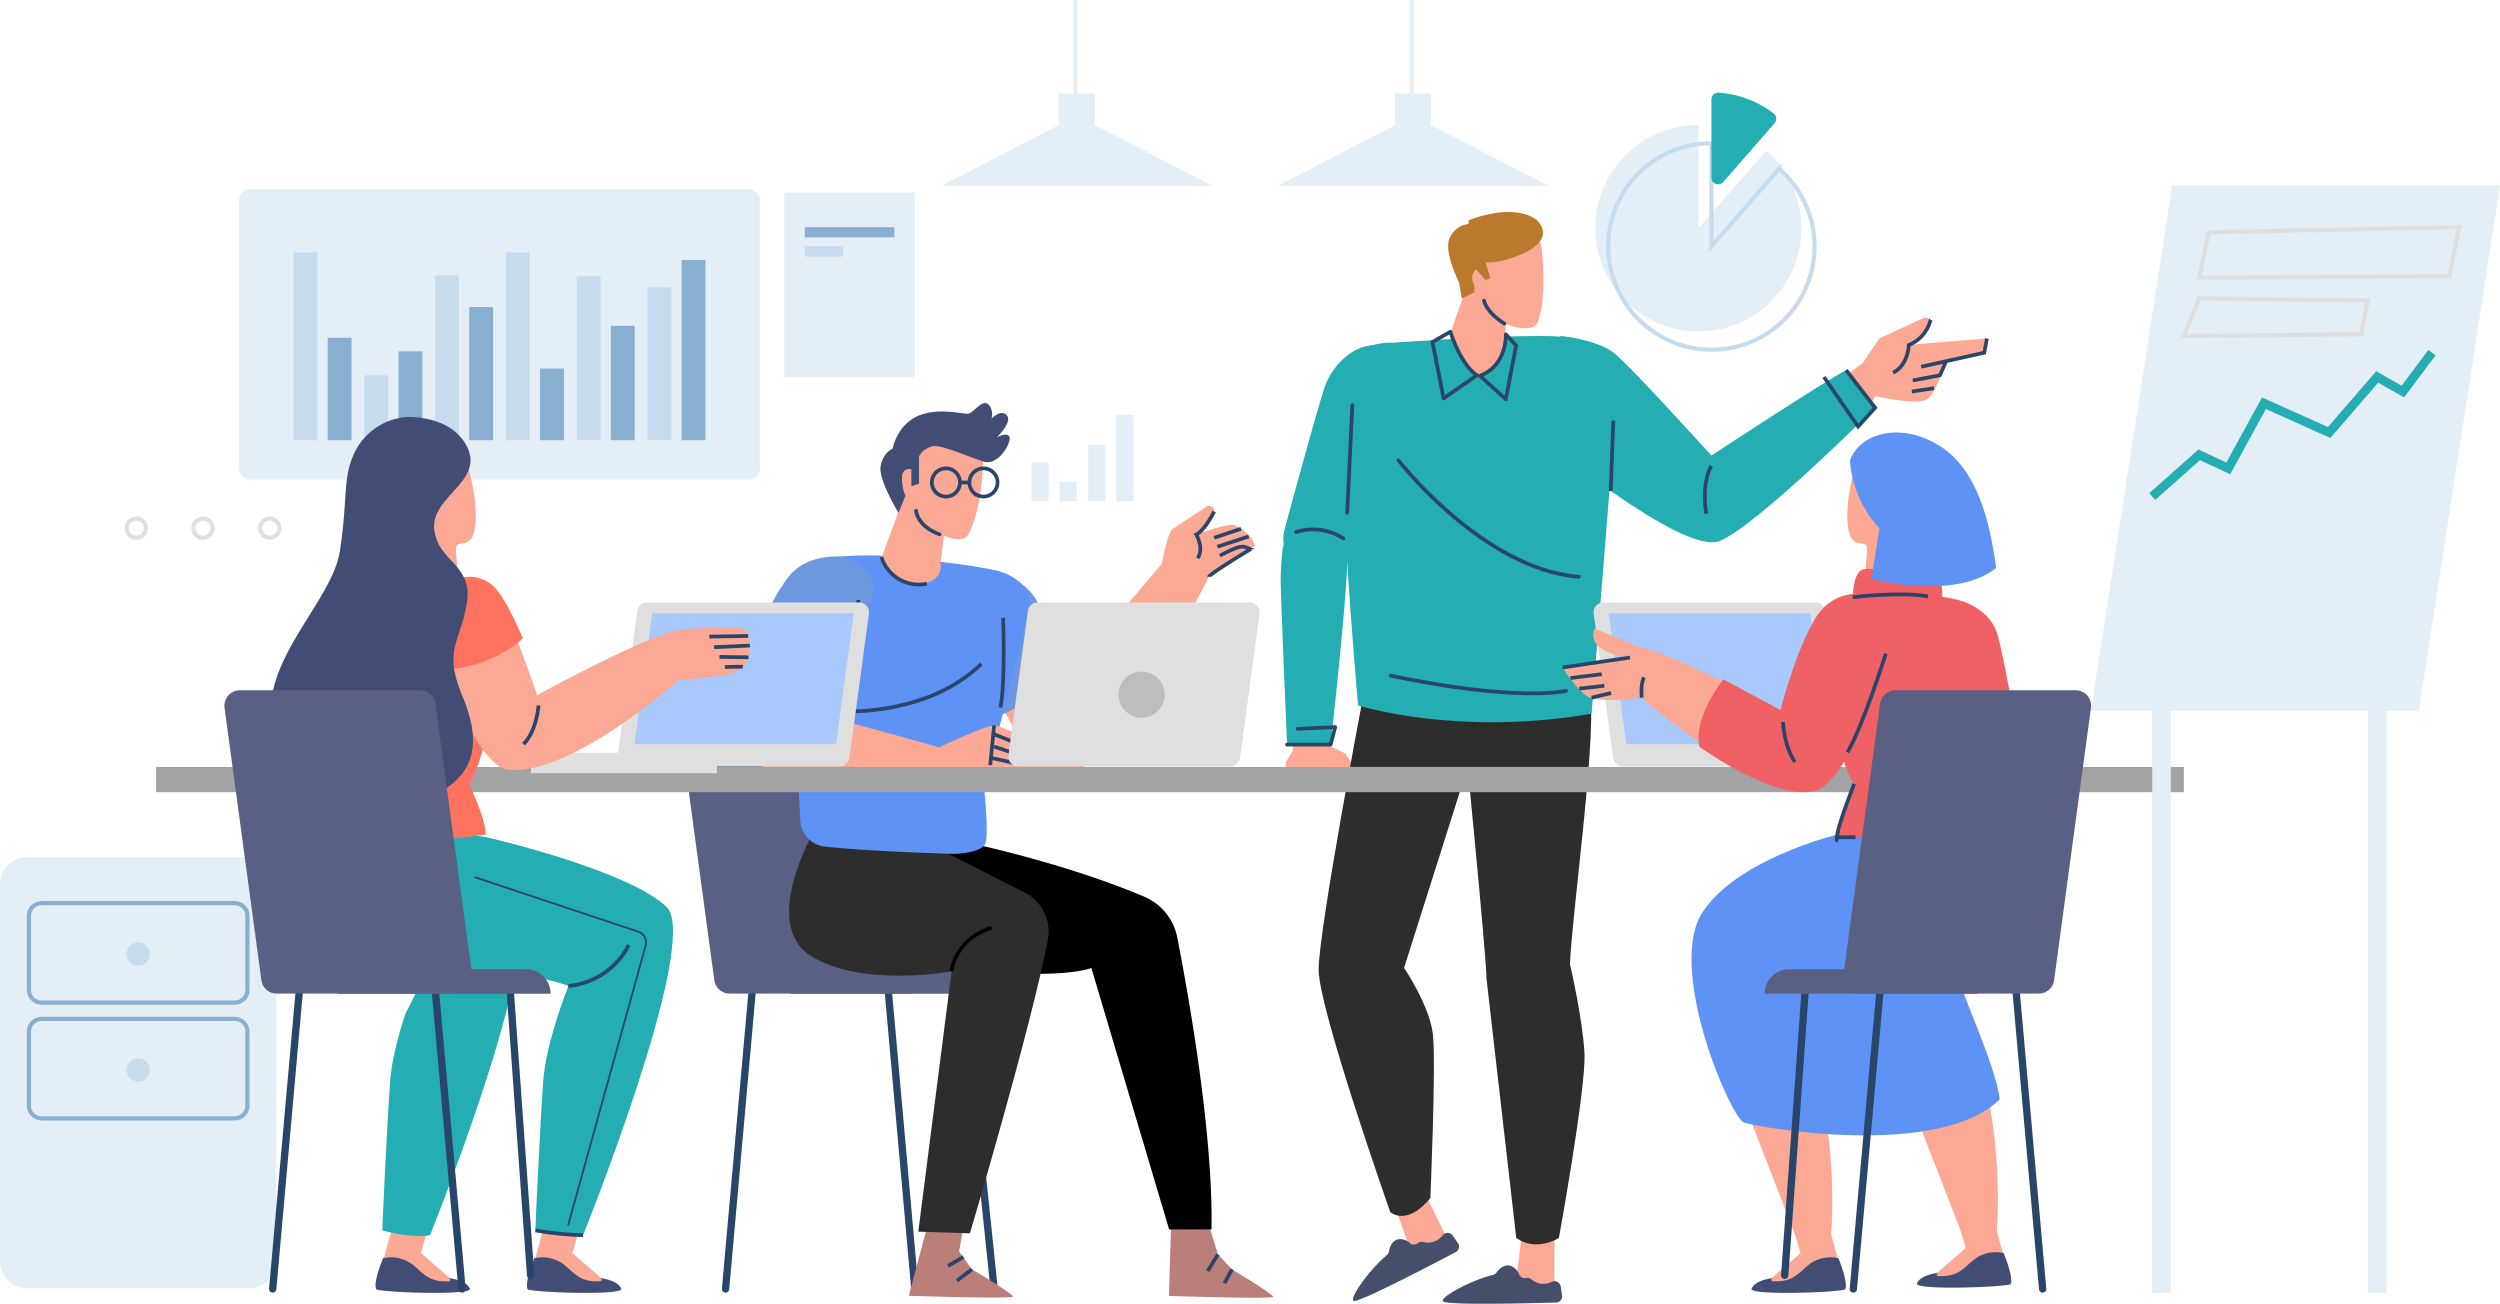 <svg xmlns="http://www.w3.org/2000/svg" xmlns:v="https://vecta.io/nano" width="556" height="290" fill="none"><style><![CDATA[.B{stroke-miterlimit:10}.C{stroke:#29456a}.D{fill:#fba894}.E{stroke-width:.83}.F{fill:#c6dcee}.G{fill:#24adb2}.H{stroke-linejoin:round}.I{stroke-linecap:round}.J{fill:#88afcf}.K{fill:#e3eef7}.L{stroke-width:.93}.M{fill:#414d75}.N{fill:#dfdfdf}.O{fill:#ef6164}.P{stroke-width:1.63}.Q{fill:#5a6084}.R{fill:#5e92f4}]]></style><g clip-path="url(#A)"><path d="M55.431 190.608H6.023c-3.326 0-6.023 2.699-6.023 6.029v83.846c0 3.33 2.696 6.03 6.023 6.03h49.409c3.326 0 6.023-2.7 6.023-6.03v-83.846c0-3.33-2.696-6.029-6.023-6.029z" class="K"></path><g stroke="#88afcf" class="B L"><path d="M52.214 200.868H9.24c-1.554 0-2.814 1.261-2.814 2.818v16.482c0 1.556 1.26 2.818 2.814 2.818h42.974c1.554 0 2.814-1.262 2.814-2.818v-16.482c0-1.557-1.26-2.818-2.814-2.818zm0 25.734H9.24c-1.554 0-2.814 1.261-2.814 2.817v16.483c0 1.556 1.26 2.818 2.814 2.818h42.974c1.554 0 2.814-1.262 2.814-2.818v-16.483c0-1.556-1.26-2.817-2.814-2.817z"></path></g><g class="F"><path d="M33.294 212.175a2.56 2.56 0 0 1-.196.982c-.129.311-.318.594-.557.832a2.55 2.55 0 0 1-.833.554 2.54 2.54 0 0 1-.982.192 2.55 2.55 0 0 1-1.808-.75 2.56 2.56 0 0 1-.749-1.81 2.57 2.57 0 0 1 .192-.983 2.56 2.56 0 0 1 .554-.834c.238-.238.52-.428.831-.557a2.56 2.56 0 0 1 .981-.196c.681 0 1.334.271 1.815.753a2.57 2.57 0 0 1 .752 1.817zm0 25.789a2.55 2.55 0 0 1-.196.982 2.56 2.56 0 0 1-.557.831c-.239.238-.521.427-.833.555a2.56 2.56 0 0 1-.982.192c-.678 0-1.329-.27-1.808-.75a2.56 2.56 0 0 1-.003-3.627 2.55 2.55 0 0 1 .831-.557 2.54 2.54 0 0 1 .981-.196c.337 0 .671.066.982.195a2.59 2.59 0 0 1 .833.557 2.57 2.57 0 0 1 .556.834c.129.312.195.646.195.984z"></path></g><path d="M287.854 163.424l-.376 3.607-1.521 2.468v1.138h15.18l-1.898-3.037-4.748-2.286-6.637-1.89z" class="D"></path><path d="M315.107 81.533c-3.282-5.442-10.789-6.424-15.666-2.303-2.297 1.871-4.012 4.362-4.941 7.177-1.76 5.507-6.224 21.769-8.827 31.387a7.45 7.45 0 0 0-.197 2.942 7.46 7.46 0 0 0 .962 2.788 7.44 7.44 0 0 0 1.968 2.193c.796.592 1.703 1.019 2.666 1.255a7.43 7.43 0 0 0 4.721-.388c1.489-.641 2.729-1.752 3.529-3.164 5.271-9.315 16.262-29.249 17.123-35.287.347-2.289-.127-4.627-1.338-6.599z" class="G"></path><g class="D"><path d="M408.59 84.984l5.692-4.267 3.667-5.415 9.854-4.589c.152-.073.321-.103.488-.087a.92.92 0 0 1 .762.575c.062.157.08.328.052.494a5.06 5.06 0 0 1-.917 2.148 8.92 8.92 0 0 1-3.667 2.845l17.362-1.423-.568 3.13-8.544 2.001s-1.989 6.544-3.978 8.26-11.669-.569-11.669-.569l-2.558 3.983-5.976-7.085zm-62.884 188.579v14.244l-8.819-.285 1.714-14.243 7.105.284z"></path></g><path d="M332.029 283.539a1.41 1.41 0 0 0 .797-.532c.468-.661 1.54-1.836 2.97-1.533.467.136.895.382 1.247.717s.62.75.779 1.21c.126.3.352.546.641.695a1.38 1.38 0 0 0 .936.122c.206-.046.419-.045.624.004s.396.146.558.281c.511.458 1.131.778 1.8.927a3.99 3.99 0 0 0 2.023-.074l.779-.293a1.38 1.38 0 0 1 1.204.045 1.39 1.39 0 0 1 .467.405 1.4 1.4 0 0 1 .245.568l.302 2.01a1.38 1.38 0 0 1-.033.579 1.37 1.37 0 0 1-.268.513 1.38 1.38 0 0 1-.456.358 1.39 1.39 0 0 1-.563.138c-5.591.165-24.42.651-25.153-.266s6.16-4.653 11.101-5.874z" fill="#464f6a"></path><path d="M316.326 264.165l6.252 12.785-8.039 3.634-4.73-13.546 6.517-2.873z" class="D"></path><path d="M308.415 279.143c.258-.206.431-.5.486-.826.138-.798.578-2.34 1.989-2.689a3.07 3.07 0 0 1 1.44.099 3.08 3.08 0 0 1 1.237.745 1.38 1.38 0 0 0 1.769 0c.167-.13.36-.221.566-.267a1.42 1.42 0 0 1 .626.001 3.99 3.99 0 0 0 3.813-.918l.559-.605c.138-.16.31-.286.504-.369a1.38 1.38 0 0 1 .614-.11c.211.011.416.069.6.171s.343.245.464.418l1.164 1.661a1.38 1.38 0 0 1 .207 1.114c-.046.19-.131.368-.251.522s-.27.282-.442.374c-4.959 2.615-21.642 11.343-22.706 10.848s3.465-6.902 7.361-10.169z" fill="#464f6a"></path><g fill="#2d2d2d"><path d="M318.114 266.441c-5.308 6.425-8.92 3.13-8.92 3.13s-15.931-45.199-15.931-53.927 9.836-60.397 9.836-60.397c4.583-8.352 17.416-12.528 23.521-2.653s-.76 18.612-.76 19.75l-13.595 42.914s5.693 8.361 6.417 14.813-.568 36.37-.568 36.37z"></path><path d="M337.217 275.325l-6.618-57.644c0-4.946-5.354-59.011-5.354-59.011 2.265-16.988 25.594-11.766 28.069-5.507s-3.905 51.394-4.143 61.297c0 0 2.805 12.041 3.217 19.732s-5.692 41.133-5.692 41.133-4.996 3.212-9.479 0z"></path></g><path d="M309.79 76.219s-7.251-.597-10.569 5.415 2.814 75.255 2.814 75.255 21.936 6.994 51.93 1.836l5.986-74.622c-.55-4.809-4.437-7.828-11.083-9.031s-39.078 1.147-39.078 1.147z" class="G"></path><g class="D"><path d="M342.864 55.276s1.402 11.013-1.036 16.721c-1.833 2.515-9.653 0-13.374-4.304s-4.584-11.426-2.704-15.712 10.083-4.185 12.65-3.129 4.354 4.653 4.464 6.424z"></path><path d="M334.999 71.438l-.917 7.599s-.284 1.68-4.932 4.589c-1.246.78-2.245-1.835-3.226-3.258-1.3-2.013-2.411-4.142-3.319-6.36l4.272-12.215 8.122 9.646z"></path></g><path d="M347.227 74.732s7.966.762 11.761 3.799 21.625 22.788 21.625 22.788 25.419-16.713 29.966-18.989l6.416 8.352s-26.18 26.211-34.522 29.625-40.975-23.926-40.975-23.926-9.827-14.042 5.729-21.65z" class="G"></path><g class="B C E"><path d="M380.613 103.596s-2.274 3.423-1.137 10.636m31.103-31.901l6.453 8.352-3.795 4.185-7.59-11.022m-46.851 9.691l-.569 15.666m71.134-38.077a8.11 8.11 0 0 1-1.745 3.384 8.08 8.08 0 0 1-3.095 2.214s-.091 4.46-3.501 6.176m20.863-7.598l-.577 3.139-14.035 3.129m5.5-1.138l-1.329 3.038-6.068 1.138m-.184 2.468l4.932-.753"></path></g><g class="H C E"><path d="M322.569 73.778s2.09 7.03 5.885 9.691l-7.398 5.121-2.466-12.527 3.979-2.285zm12.329.569s.385 6.902-5.784 9.242l5.784 5.194 2.283-11.931-2.283-2.506z"></path><g class="I"><path d="M311 102.366s18.783 24.21 40.114 25.917m-41.819 21.971s25.319 5.699 38.977 3.414"></path></g></g><path d="M296.444 117.022c-4.584-3.065-10.799.202-11.275 5.709-.184 2.065-.349 4.387-.349 6.121 0 3.992 1.43 36.71 1.43 36.71h9.671s4.272-37.628 3.667-43.299a7.12 7.12 0 0 0-.981-2.976c-.544-.906-1.283-1.68-2.163-2.265z" class="G"></path><g class="C E H I"><path d="M288.239 118.316c1.751-.553 3.602-.712 5.421-.466s3.561.891 5.103 1.889m1.998-29.625l-1.146 23.926m-13.374 51.559h9.68l1.036-3.891-8.342.385"></path></g><path d="M326.639 49.008s9.488-4.075 15.061-.156c3.163 3.166 1.21 6.332-5.72 8.599a16.28 16.28 0 0 1-5.573.918l1.054 3.46-1.054.459-2.109-2.414a2.59 2.59 0 0 0-.789 1.264 2.58 2.58 0 0 0 .038 1.49c.359.751.462 1.599.293 2.414l-2.75 1.349-.605-3.616s-3.465-6.782-2.108-9.801c.359-.855.939-1.598 1.68-2.154a5.22 5.22 0 0 1 2.536-1.012" fill="#ba792d"></path><path d="M330.049 66.849s.302 2.414 4.519 5.13" class="C E H I"></path><path d="M166.532 42.061H55.661a2.47 2.47 0 0 0-2.466 2.469v59.645a2.47 2.47 0 0 0 2.466 2.469h110.872a2.47 2.47 0 0 0 2.466-2.469V44.529a2.47 2.47 0 0 0-2.466-2.469z" class="K"></path><path d="M70.593 56.12h-5.308v41.776h5.308V56.12z" class="F"></path><path d="M78.183 75.118h-5.308v22.788h5.308V75.118z" class="J"></path><path d="M86.342 83.469h-5.308v14.436h5.308V83.469z" class="F"></path><path d="M93.932 78.156h-5.308v19.75h5.308v-19.75z" class="J"></path><path d="M102.081 61.251h-5.308v36.655h5.308V61.251z" class="F"></path><path d="M109.671 68.281h-5.308v29.625h5.308V68.281z" class="J"></path><path d="M117.829 56.12h-5.307v41.776h5.307V56.12z" class="F"></path><path d="M125.419 81.955h-5.307v15.951h5.307V81.955z" class="J"></path><path d="M133.569 61.443h-5.308v36.462h5.308V61.443z" class="F"></path><path d="M141.159 72.456h-5.308v25.449h5.308V72.456z" class="J"></path><path d="M149.317 63.912h-5.307v33.994h5.307V63.912z" class="F"></path><path d="M156.898 57.837h-5.307v40.069h5.307V57.837z" class="J"></path><path d="M232.185 169.591s4.84 3.983 11.669-.853 25.034-40.455 25.034-40.455l10.249-6.975-.853-1.716s-2.282-2.56-3.987-2.845-8.25 2.138-8.25 2.138 3.666-2.854 3.978-5.13a1.12 1.12 0 0 0-.498-1.08 1.12 1.12 0 0 0-1.189-.021l-7.7 5.093c-1.136 1.423-2.273 7.691-2.273 7.691s-22.477 25.917-25.612 32.755-.568 11.398-.568 11.398z" class="D"></path><g class="B C E"><path d="M268.888 128.283c0-.569 8.965-5.984 8.965-5.984-.203-.25-.465-.446-.763-.57a1.93 1.93 0 0 0-.942-.136c-1.283 0-4.84 1.991-4.84 1.991m-.568-1.991l6.967-2.276m-7.682.284l5.977-1.991m-5.977-3.855s-1.989 4.13-3.978 5.13c0 0 1.833 3.13.284 5.268"></path></g><path d="M216.124 128.715s8.251-3.139 12.834 3.983 14.511 31.047 14.511 31.047 1.421 6.268-5.124 7.975-9.955-4.836-9.955-4.836-16.226-27.065-16.226-31.332 3.96-6.837 3.96-6.837z" class="D"></path><path d="M221.377 126.861s6.261 1.707 9.103 6.552 7.113 15.097 7.113 15.097-12.238 10.821-17.069 11.105c-4.84 0-11.385-25.633.853-32.754z" fill="#6c98df"></path><g class="C H I P"><path d="M214.172 220.095l6.921 66.574m-23.586-66.748l5.958 66.748m-36.135-66.748l-5.968 66.748"></path></g><g class="Q"><path d="M202.347 220.976h-40.086a3.43 3.43 0 0 1-2.26-.853c-.625-.548-1.03-1.305-1.141-2.13l-8.195-60.571c-.066-.486-.027-.98.114-1.45s.381-.903.703-1.272.719-.666 1.165-.869.929-.309 1.419-.31h40.086a3.45 3.45 0 0 1 2.26.849c.626.546 1.035 1.301 1.15 2.125l8.186 60.571c.068.487.031.983-.109 1.454s-.379.907-.701 1.278a3.44 3.44 0 0 1-1.168.871c-.447.203-.932.308-1.423.307z"></path><path d="M223.201 221.013h-47.364v-5.452h41.928c.715 0 1.423.141 2.083.415s1.259.676 1.764 1.183.905 1.107 1.178 1.768a5.45 5.45 0 0 1 .411 2.086z"></path></g><g fill="#ba7f79"><path d="M214.456 271.663l-1.146 6.645 2.851 3.992s9.295 5.507 9.103 6.076-23.137-.193-23.137-.193l4.171-15.758 8.158-.762zm54.148 0l2.283 7.342 3.126 3.332s9.295 5.506 9.102 6.075-23.137-.192-23.137-.192l.468-15.758 8.158-.799z"></path></g><path d="M212.595 186.826s22.514 4.424 41.791 12.555c1.891.788 3.558 2.03 4.855 3.616a12.49 12.49 0 0 1 2.58 5.479c2.557 13.078 8.002 43.676 7.617 64.949h-9.423l-17.298-58.148s-6.417 2.753-27.683.248-25.667-17.318-25.667-17.318l23.228-11.381z" fill="#000"></path><path d="M180.97 184.973s-11.99 20.658-.504 27.706 31.167 3.341 31.167 3.341l-7.407 57.901 11.486.367s13.686-46.117 17.334-65.289c.395-2.07.107-4.213-.821-6.105s-2.444-3.431-4.321-4.385l-21.084-10.701-25.85-2.835z" fill="#2d2d2d"></path><g class="B C E"><path d="M216.161 282.3l-3.327 2.515m1.43-5.268l-3.42 1.991m63.168.762l-1.705 3.084m-1.43-6.406l-2.273 3.698"></path></g><path d="M223.559 127.521s3.978 1.423 5.124 4.846-9.919 41.877-9.919 41.877 1.238 11.013.385 13.289-6.93 2.377-6.93 2.377-19.14-.541-28.792-1.633c-1.432-.162-2.761-.824-3.754-1.87a6.13 6.13 0 0 1-1.673-3.848l-1.063-19.429s.577-30.478 4.271-38.169c3.126-1.707 14.227-1.423 14.227-1.423s23.568 1.992 28.124 3.983z" class="R"></path><path d="M211.605 216.02s.669-7.122 8.919-9.682" stroke="#000" class="B E"></path><g class="D"><path d="M188.083 125.475s-8.25-3.139-12.833 3.983-14.511 31.047-14.511 31.047-1.43 6.269 5.115 7.976 9.964-4.837 9.964-4.837 16.216-27.064 16.216-31.332-3.951-6.837-3.951-6.837z"></path><path d="M162.196 158.514s4.584-2.276 12.229-1.138 34.43 8.829 34.43 8.829 10.249-4.837 12.238-4.837 11.66 5.121 11.66 5.121l-1.137 4.277-8.25-.285s-7.682 4.589-11.092 3.983l-3.419-.569s-29.187.459-43.157-4.588a7.44 7.44 0 0 1-4.094-3.56 7.45 7.45 0 0 1-.59-5.398c.062-.37.198-.724.402-1.04a2.76 2.76 0 0 1 .78-.795z"></path></g><path d="M188.083 123.915s-8.341-1.423-12.897 4.588-9.295 18.043-9.295 18.043 10.248 6.259 18.214 6.544c0 0 10.239-17.942 10.239-21.934s-5.124-6.957-6.261-7.241z" fill="#6c98df"></path><g class="B C E"><path d="M178.605 158.284s-6.068-.752-10.624 3.231m53.112-.184l-.862 8.829"></path><path d="M220.809 163.185l9.24 3.699m-8.956-.854l7.535 2.561m-8.104 0l5.968 1.285m-43.716-16.869s7.59-14.812 8.158-19.557"></path></g><g class="D"><path d="M218.645 102.889s-.266 11.086-3.547 16.373c-2.209 2.202-9.543-1.46-12.568-6.278s-2.832-11.995-.266-15.959 10.625-2.606 12.98-1.184 3.566 5.277 3.401 7.048z"></path><path d="M210.093 117.646l-.917 7.599s.917 4.369-4.932 4.589-8.158-5.892-8.158-5.892l5.885-15.95 8.122 9.654z"></path></g><path d="M198.515 99.778s.917-5.121 5.5-7.213 10.239-.376 11.376-.569 3.034-3.231 4.363-2.093.761 3.231.761 3.231 2.081-2.276 3.41-.762-2.273 4.938-2.273 4.938 2.273-1.331 2.842-.184-2.43 6.552-5.675 5.552-9.166-3.671-11.201-3.469a4.58 4.58 0 0 0-1.871.772c-.558.394-1.022.908-1.356 1.504v6.085l-1.705.569v-3.772c-.226-.073-.465-.094-.7-.061a1.56 1.56 0 0 0-.656.252 1.57 1.57 0 0 0-.48.513c-.119.206-.191.435-.208.672a9.6 9.6 0 0 0 .715 4.506l-1.522 3.8s-4.583-7.406-3.978-10.444 2.658-3.827 2.658-3.827z" class="M"></path><g class="B C E"><path d="M213.503 107.303c0 .83-.33 1.626-.916 2.213s-1.381.917-2.21.917a3.14 3.14 0 0 1-2.214-.916c-.588-.586-.919-1.383-.921-2.214a3.14 3.14 0 0 1 .918-2.219 3.13 3.13 0 0 1 2.217-.919c.83.002 1.625.334 2.211.922a3.14 3.14 0 0 1 .915 2.216zm8.351 0c-.003.831-.334 1.627-.922 2.214a3.13 3.13 0 0 1-2.213.916c-.83 0-1.624-.33-2.211-.917a3.13 3.13 0 0 1-.915-2.213c0-.83.329-1.627.915-2.216a3.13 3.13 0 0 1 4.427-.003 3.14 3.14 0 0 1 .919 2.219z"></path><path d="M213.503 107.303h2.09m-19.544 16.612c.643 2.065 2.034 3.814 3.9 4.905a8.65 8.65 0 0 0 6.184.987"></path></g><path d="M273.609 170.445h-47.163c-.313-.001-.622-.069-.907-.2a2.21 2.21 0 0 1-1.192-1.37 2.2 2.2 0 0 1-.073-.927l4.336-32.066c.071-.526.33-1.009.729-1.358a2.19 2.19 0 0 1 1.443-.542h47.163a2.2 2.2 0 0 1 1.653.75c.207.235.361.512.452.811a2.22 2.22 0 0 1 .077.927l-4.336 32.066a2.21 2.21 0 0 1-.733 1.365 2.2 2.2 0 0 1-1.449.544z" class="N"></path><path d="M253.901 159.624a5.13 5.13 0 0 0 0-10.26 5.13 5.13 0 0 0 0 10.26z" fill="#bdbdbd"></path><g class="B C E"><path d="M188.368 158.193s18.214.853 29.874-10.536m4.84-10.251s.568 13.674-.568 19.942"></path></g><path d="M203.731 113.599s.202 3.414 5.216 5.231" class="C E H I"></path><path d="M186.736 170.445h-47.163c-.314 0-.623-.067-.909-.197s-.54-.319-.746-.556-.358-.515-.448-.815a2.21 2.21 0 0 1-.07-.929l4.336-32.066c.071-.526.331-1.009.73-1.358a2.19 2.19 0 0 1 1.443-.542h47.163a2.2 2.2 0 0 1 .907.196 2.21 2.21 0 0 1 .746.554c.206.235.36.512.451.811s.118.616.077.927l-4.335 32.066a2.21 2.21 0 0 1-2.182 1.909z" class="N"></path><path d="M185.938 165.507l3.942-29.129h-44.825l-3.942 29.129h44.825z" fill="#a9c9fc"></path><path d="M360.904 170.445h47.163a2.2 2.2 0 0 0 1.657-.753 2.2 2.2 0 0 0 .451-.815 2.21 2.21 0 0 0 .074-.929l-4.336-32.066c-.073-.527-.335-1.01-.736-1.359a2.2 2.2 0 0 0-1.446-.541h-47.163c-.311.005-.618.076-.9.209a2.2 2.2 0 0 0-.734.561c-.202.237-.351.514-.438.814a2.21 2.21 0 0 0-.064.922l4.336 32.066a2.21 2.21 0 0 0 .721 1.339 2.2 2.2 0 0 0 1.415.552z" class="N"></path><path d="M361.702 165.507l-3.942-29.129h44.825l3.942 29.129h-44.825z" fill="#a9c9fc"></path><path d="M485.691 170.564H34.724v5.617h450.967v-5.617z" fill="#a3a3a3"></path><path d="M436.475 133.735s5.977 1.707 7.682 7.121 5.976 31.048 5.976 31.048l-21.908-.569 8.25-37.6z" class="O"></path><path d="M398.919 273.37l1.521 5.323-7.214 6.259s4.748.762 7.214-.376 9.286-.918 9.286-.918l-2.842-10.434-7.965.146z" class="D"></path><path d="M408.874 279.831a8.03 8.03 0 0 0-5.977.991c-2.695 1.836-3.667 4.415-8.672 4.13-.706-.284 0-.706 0-.706s-3.978.422-4.693 2.413c-.138 1.423 17.921.854 20.763.147.971-1.138-1.421-6.975-1.421-6.975z" class="M"></path><g class="D"><path d="M388.019 245.7l11.578 29.864 7.618-.707s1.833-19.319-3.759-37.233-15.437 8.076-15.437 8.076zm47.64 26.532l1.512 5.314-7.205 6.268s4.74.762 7.205-.376 9.296-.918 9.296-.918l-2.842-10.444-7.966.156z"></path></g><path d="M445.614 278.684a8 8 0 0 0-5.931.973c-2.75 1.835-3.667 4.414-8.672 4.13-.715-.285 0-.716 0-.716s-3.987.431-4.693 2.423c-.147 1.422 17.921.853 20.763.147.953-1.111-1.467-6.957-1.467-6.957z" class="M"></path><path d="M424.76 244.599l11.577 29.863 7.728-.66s1.741-19.365-3.869-37.279-15.436 8.076-15.436 8.076z" class="D"></path><path d="M408.617 185.606s-23.604 5.708-30.617 18.355c-6.673 13.353 7.013 44.621 9.818 45.667s43.221 8.26 56.907-5.121c-.697-7.342-9.396-25.449-8.342-25.449s7.911-7.048 8.25-16.18c.227-5.416-1.113-10.783-3.859-15.455 0 0-26.758-2.588-32.157-1.817z" class="R"></path><path d="M412.843 102.761s-3.355 10.489-1.402 16.336c1.081 2.386 2.75 1.33 3.593 2.193s-1.558 14.335-1.558 14.335l13.411.652s6.059-18.41 5.408-25.339-14.264-12.72-19.452-8.177z" class="D"></path><g class="O"><path d="M405.399 144.197s2.146 23.127 6.976 30.111c0 0-3.758 7.535-3.758 11.298 0 0 21.487 3.221 37.061 1.606-9.167-35.664-8.057-45.163-8.057-45.163l-32.222 2.148z"></path><path d="M410.955 135.084s.357-3.167 4.913-3.167 19.305 0 22.458 2.809-.348 21.108-.348 21.108l-28.417-3.515 1.394-17.235z"></path></g><path d="M365.121 155.173s24.832 22.201 38.628 19.759c9.222-4.038 17.032-32.983 14.786-37.407-.608-1.259-1.518-2.348-2.649-3.169s-2.447-1.35-3.831-1.539c0 0-3.97-.367-6.94 4.286s-8.644 21.411-8.644 21.411-23.274-12.849-31.754-14.583l-10.083-4.158a3.5 3.5 0 0 0-.23 2.099c.141.706.497 1.351 1.018 1.848 1.834 1.587 6.05 2.643 6.05 2.643l-13.933 2.056s3.153 5.268 5.784 6.589 11.798.165 11.798.165z" class="D"></path><path d="M415.135 132.275s-7.205-1.899-11.569 5.507-7.59 20.126-7.59 20.126l-12.705-6.837s-6.829 8.544-5.317 15.005c0 0 17.261 12.537 26.18 9.682 7.206-3.23 14.988-25.632 14.988-25.632s5.683-14.437-3.987-17.851z" class="O"></path><g class="B C E"><path d="M396.544 160.57s.193 5.313 2.659 8.92m-49.941-18.694l6.976-.863m-5.023 3.23l5.592-.66m-2.842 2.652l4.354-1.037m4.18-7.884l-14.96 2.203m17.582 6.736s-.349-2.964.504-4.524"></path></g><path d="M412.055 132.817s0-5.865 2.511-6.241 16.125 1.331 17.069 3.231c.761 1.707 0 5.506 0 5.506l-19.58-2.496z" class="O"></path><path d="M411.44 102.412s0 .358.074.991a25.2 25.2 0 0 0 6.462 14.115l-1.751 11.242s18.591 4.92 27.721-2.459c-1.054-7.342-3.163-20.732-11.917-26.698s-18.361-3.497-20.589 2.809z" class="R"></path><g class="B C E"><path d="M419.406 145.372s-5.124 16.244-8.543 21.934m1.512 7.002s-3.446 8.792-3.758 11.298-.119.596-.119.596h4.171m-.614-53.385s10.853-1.303 16.738-.165"></path></g><g class="H I P C"><path d="M401.485 220.095l-4.565 63.536m21.23-63.71l-5.967 66.748m36.144-66.748l5.959 66.748"></path></g><g class="Q"><path d="M413.31 220.976h40.123a3.43 3.43 0 0 0 2.259-.853 3.44 3.44 0 0 0 1.142-2.13l8.195-60.571a3.45 3.45 0 0 0-.115-1.45 3.44 3.44 0 0 0-.702-1.272c-.322-.37-.719-.666-1.165-.869s-.929-.309-1.419-.31h-40.095a3.45 3.45 0 0 0-2.255.852c-.624.546-1.031 1.299-1.146 2.122l-8.186 60.571c-.068.484-.032.977.106 1.445s.373.903.692 1.273.712.668 1.155.873.923.315 1.411.319z"></path><path d="M392.456 221.013h47.365v-5.452h-41.929a5.43 5.43 0 0 0-2.082.415 5.42 5.42 0 0 0-1.765 1.183c-.505.506-.905 1.107-1.178 1.768s-.412 1.37-.411 2.086z"></path></g><path d="M159.446 167.407h-41.351v4.561h41.351v-4.561z" class="N"></path><path d="M95.133 273.37l-1.512 5.323 7.205 6.259s-4.739.762-7.205-.376-9.295-.918-9.295-.918l2.851-10.434 7.957.146z" class="D"></path><path d="M85.178 279.831a8.03 8.03 0 0 1 5.977.991c2.75 1.836 3.667 4.415 8.672 4.13.715-.284 0-.706 0-.706s3.987.422 4.693 2.413c.147 1.423-17.912.854-20.762.147-.99-1.138 1.421-6.975 1.421-6.975z" class="M"></path><path d="M114.456 201.924c-2.75-2.754-8.048-5.397-13.869-7.691-.431 1.918-1.045 4.423-1.779 7.204 1.54 5.332-.064 10.435-3.905 13.023a59.89 59.89 0 0 1-4.684 10.839c-1.43 4.359-3.108 10.306-3.456 15.198-.633 8.865-1.733 31.873-1.733 33.14 6.957 1.899 10.597 1.082 10.597 1.082s25.776-63.893 18.828-72.795z" class="G"></path><path d="M128.82 273.37l-1.512 5.323 7.205 6.259s-4.749.762-7.205-.376-9.295-.918-9.295-.918l2.841-10.434 7.966.146z" class="D"></path><path d="M118.847 279.831a8.03 8.03 0 0 1 5.977.991c2.695 1.836 3.666 4.415 8.671 4.13.715-.284 0-.706 0-.706s3.979.422 4.694 2.413c.137 1.423-17.921.854-20.763.147-.981-1.138 1.421-6.975 1.421-6.975z" class="M"></path><path d="M109.497 186.524s30.773 7.167 38.986 15.399c6.958 8.857-18.819 72.796-18.819 72.796s-3.667.817-10.597-1.082c0-1.267 1.1-24.275 1.732-33.131s5.62-21.228 5.62-21.228c-3.622-1.299-7.402-2.102-11.239-2.386-6.948-.633-26.583.633-37.29-8.26s-5.683-22.145-5.683-22.145 29.068-2.496 37.291.037z" class="G"></path><path d="M103.804 102.761s3.346 10.489 1.403 16.336c-1.082 2.386-2.75 1.33-3.594 2.193s1.559 14.335 1.559 14.335l-13.411.652s-6.059-18.41-5.408-25.339 14.263-12.72 19.452-8.177z" class="D"></path><path d="M111.248 144.197s-2.155 23.127-6.985 30.111c0 0 3.758 7.535 3.758 11.298 0 0-21.478 3.221-37.061 1.606 9.167-35.664 8.058-45.163 8.058-45.163l32.231 2.148z" fill="#ff725e"></path><path d="M103.887 128.953s3.969-.367 6.939 4.286 8.644 21.374 8.644 21.374 23.275-12.848 31.754-14.583c0 0 13.888-1.147 14.667.166s2.356 8.103-3.328 9.691c-5.5.817-11.733 1.423-11.733 1.423s-24.833 22.2-38.629 19.759c-9.222-4.048-17.032-32.984-14.786-37.408a8.47 8.47 0 0 1 2.646-3.167c1.129-.821 2.443-1.351 3.826-1.541z" class="D"></path><g class="B C E"><path d="M157.76 141.581l8.626-.137m-7.572 2.487l7.957-.358m-6.756 2.524l6.453.082m-1.274 2.084l-3.997.073m-41.433 8.563s-.303 5.506-3.319 8.59"></path></g><path d="M102.228 128.586c1.157-.334 2.375-.398 3.561-.186s2.307.693 3.277 1.407c3.337 2.459 6.664 11.242 7.196 11.93.348.698-8.773 7.342-17.417 7.021-8.553-.679 3.383-20.172 3.383-20.172z" fill="#ff725e"></path><path d="M90.091 92.766s10.477-.753 13.97 6.993c3.245 7.498-8.25 10.746-7.48 17.987s8.727 7.746 7.232 16.52-5.243 10.242-.999 20.484 3.997 18.998-10.725 23.99-28.206-2.001-31.451-16.74 13.2-28.019 14.951-39.463.651-15.749 2.915-21.108a14.11 14.11 0 0 1 4.599-5.933 14.09 14.09 0 0 1 6.987-2.731z" class="M"></path><g class="B C E"><path d="M119.067 273.636a76.42 76.42 0 0 0 10.597 1.083m-3.245-55.441a16.81 16.81 0 0 0 7.876-2.823c2.346-1.59 4.253-3.747 5.544-6.272"></path></g><g class="H I P C"><path d="M113.448 220.095l4.565 63.536m-21.23-63.71l5.968 66.748m-36.145-66.748l-5.958 66.748"></path></g><g class="Q"><path d="M101.632 220.976H61.536a3.43 3.43 0 0 1-2.259-.853 3.44 3.44 0 0 1-1.142-2.13l-8.195-60.571c-.065-.487-.026-.982.116-1.452a3.45 3.45 0 0 1 1.873-2.142c.447-.203.932-.307 1.422-.307h40.086a3.43 3.43 0 0 1 2.256.85 3.44 3.44 0 0 1 1.144 2.124l8.195 60.571c.066.487.028.982-.112 1.453a3.45 3.45 0 0 1-.702 1.276c-.322.37-.719.667-1.166.871s-.931.309-1.421.31z"></path><path d="M122.514 221.013H75.14v-5.452h41.874c1.444 0 2.829.575 3.85 1.597s1.595 2.409 1.595 3.855h.055z"></path></g><path d="M105.555 195.068l36.383 12.133a2.56 2.56 0 0 1 1.448 1.229 2.57 2.57 0 0 1 .202 1.891l-17.243 62.205" stroke-width=".41" class="B C"></path><path d="M203.447 42.831h-29.022v41.024h29.022V42.831z" class="K"></path><path d="M198.9 50.522h-19.919v2.276H198.9v-2.276z" class="J"></path><path d="M187.515 54.799h-8.534v2.276h8.534v-2.276z" class="F"></path><path d="M239.17 23.522V0" stroke="#e3eef7" class="B L"></path><path d="M243.093 27.643h.403v-6.828h-8.039v6.828h.403l-26.51 13.675h30.122 30.131l-26.51-13.675z" class="K"></path><path d="M313.961 23.522V0" stroke="#e3eef7" class="B L"></path><g class="K"><path d="M317.875 27.643h.404v-6.828h-8.03v6.828h.403l-26.51 13.675h30.122 30.122l-26.511-13.675zm74.939 5.855l-15.071 17.263V27.817a22.88 22.88 0 0 0-9.065 1.857 22.92 22.92 0 0 0-7.593 5.295c-2.145 2.264-3.806 4.941-4.882 7.87A22.96 22.96 0 0 0 354.826 52a23.13 23.13 0 0 0 6.716 14.956 23.07 23.07 0 0 0 14.936 6.73c3.112.168 6.226-.3 9.151-1.378a22.91 22.91 0 0 0 7.86-4.888 22.94 22.94 0 0 0 5.289-7.602 22.98 22.98 0 0 0 1.855-9.076c.003-3.267-.694-6.496-2.042-9.471s-3.319-5.625-5.777-7.773z"></path></g><path d="M395.683 37.527l-15.061 17.281V31.864c-3.117-.005-6.201.627-9.066 1.857a22.92 22.92 0 0 0-7.593 5.295c-2.145 2.264-3.806 4.941-4.882 7.87s-1.544 6.045-1.376 9.161c.329 5.649 2.719 10.98 6.716 14.981a23.05 23.05 0 0 0 14.963 6.724c3.113.17 6.228-.298 9.153-1.375s5.602-2.74 7.864-4.887 4.062-4.735 5.291-7.603 1.86-5.957 1.856-9.078a22.89 22.89 0 0 0-2.056-9.496 22.87 22.87 0 0 0-5.809-7.785z" stroke="#c6dcee" class="B L"></path><path d="M394.436 25.201a22.79 22.79 0 0 0-12.192-4.589 1.51 1.51 0 0 0-1.138.399c-.152.141-.273.312-.357.502a1.51 1.51 0 0 0-.127.603v17.364c-.001.307.091.608.266.861a1.5 1.5 0 0 0 1.608.604 1.5 1.5 0 0 0 .766-.474l11.403-13.069a1.51 1.51 0 0 0 .298-.538 1.53 1.53 0 0 0 .062-.613c-.022-.206-.085-.406-.186-.587a1.54 1.54 0 0 0-.403-.465z" class="G"></path><g class="K"><path d="M233.23 102.852h-3.823v8.581h3.823v-8.581zm6.242 4.295h-3.822v4.286h3.822v-4.286zm6.351-8.25H242v12.536h3.823V98.897zm6.242-6.617h-3.822v19.153h3.822V92.28zm285.858 65.821H465.02l18.077-116.866H556l-18.077 116.866z"></path><path d="M482.794 156.908h-4.134V287.55h4.134V156.908zm47.952 0h-4.135V287.55h4.135V156.908z"></path></g><g stroke="#dfdfdf" class="B L"><path d="M491.255 51.66l55.652-1.138-2.164 10.921-55.642.312 2.154-10.095zm-2.154 14.693l37.51.505-1.494 7.498-39.426.376 3.41-8.379z"></path></g><path d="M478.66 110.433l10.441-9.279 6.472 3.02 7.92-14.501 14.511 6.516 10.679-12.344 5.711 3.231 6.472-8.636" stroke="#24adb2" stroke-width="2" class="B"></path><g stroke="#dfdfdf" class="L B"><path d="M32.432 117.463a2.13 2.13 0 0 1-.623 1.505c-.399.4-.94.624-1.504.624a2.14 2.14 0 0 1-.817-.159 2.13 2.13 0 0 1-1.156-1.153c-.108-.259-.163-.537-.163-.817a2.14 2.14 0 0 1 .626-1.512c.4-.401.944-.626 1.51-.626.28 0 .557.055.816.162a2.13 2.13 0 0 1 .691.464c.198.198.354.435.46.694a2.14 2.14 0 0 1 .159.818zm12.723 2.138c1.18 0 2.136-.957 2.136-2.138s-.956-2.138-2.136-2.138-2.136.957-2.136 2.138.956 2.138 2.136 2.138zm16.986-2.138a2.14 2.14 0 0 1-.629 1.506c-.4.399-.942.623-1.507.623a2.14 2.14 0 0 1-.817-.159 2.13 2.13 0 0 1-1.156-1.153 2.14 2.14 0 0 1 .463-2.329c.401-.401.944-.626 1.51-.626s1.11.225 1.51.626a2.14 2.14 0 0 1 .626 1.512z"></path></g></g><defs><clipPath id="A"><path fill="#fff" d="M0 0h556v290H0z"></path></clipPath></defs></svg>